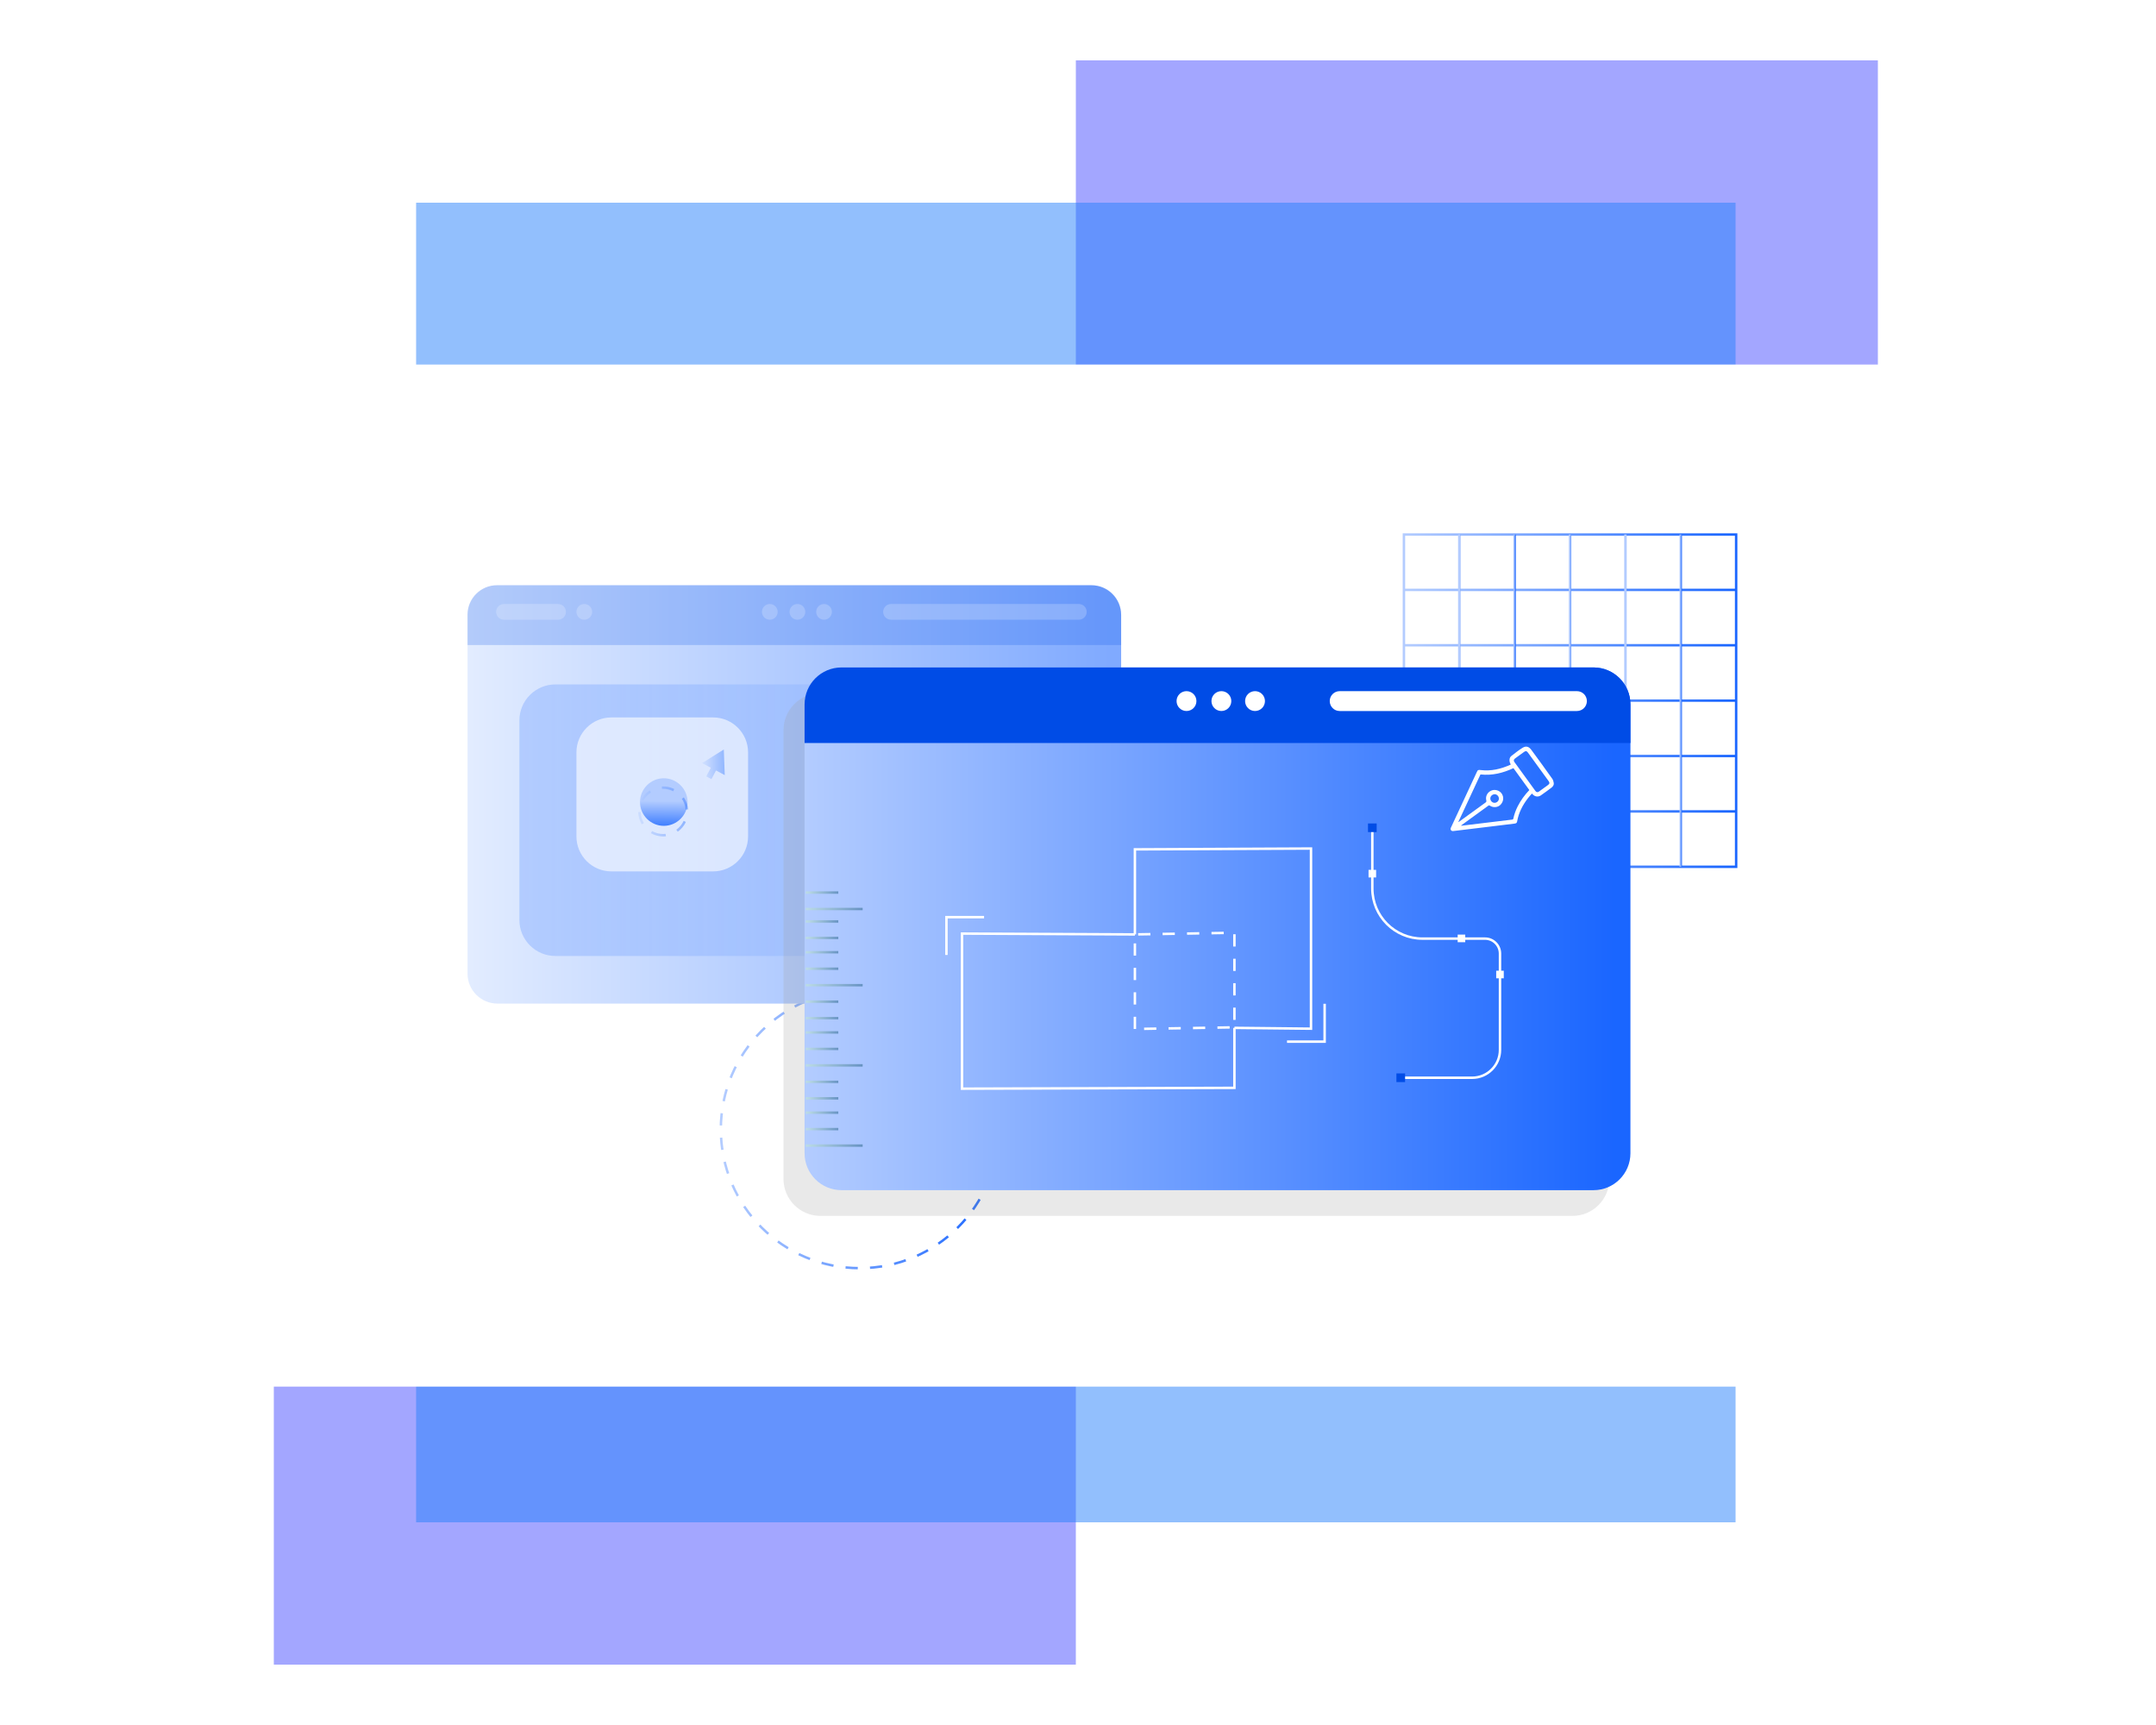 <svg xmlns="http://www.w3.org/2000/svg" xmlns:xlink="http://www.w3.org/1999/xlink" viewBox="0 0 500 400" width="500" height="400" preserveAspectRatio="xMidYMid meet" style="width: 100%; height: 100%; transform: translate3d(0px, 0px, 0px); content-visibility: visible;"><defs><clipPath id="__lottie_element_183"><rect width="500" height="400" x="0" y="0"></rect></clipPath><filter id="__lottie_element_189" x="0%" y="0%" width="100%" height="100%"><feGaussianBlur in="SourceAlpha" result="filter_result_0_drop_shadow_1" stdDeviation="7.5"></feGaussianBlur><feOffset dx="3.536" dy="3.536" in="filter_result_0_drop_shadow_1" result="filter_result_0_drop_shadow_2"></feOffset><feFlood flood-color="#000000" flood-opacity="0.1" result="filter_result_0_drop_shadow_3"></feFlood><feComposite in="filter_result_0_drop_shadow_3" in2="filter_result_0_drop_shadow_2" operator="in" result="filter_result_0_drop_shadow_4"></feComposite><feMerge result="filter_result_0"><feMergeNode in="filter_result_0_drop_shadow_4"></feMergeNode><feMergeNode in="SourceGraphic"></feMergeNode></feMerge></filter><linearGradient id="__lottie_element_194" spreadMethod="pad" gradientUnits="userSpaceOnUse" x1="-68.082" y1="0.784" x2="68.803" y2="0.784"><stop offset="0%" stop-color="rgb(179,204,255)"></stop><stop offset="49%" stop-color="rgb(103,153,255)"></stop><stop offset="98%" stop-color="rgb(26,102,255)"></stop></linearGradient><linearGradient id="__lottie_element_195" spreadMethod="pad" gradientUnits="userSpaceOnUse" x1="-67.082" y1="0.489" x2="68.803" y2="0.489"><stop offset="0%" stop-color="rgb(179,204,255)"></stop><stop offset="49%" stop-color="rgb(103,153,255)"></stop><stop offset="98%" stop-color="rgb(26,102,255)"></stop></linearGradient><linearGradient id="__lottie_element_196" spreadMethod="pad" gradientUnits="userSpaceOnUse" x1="-67.082" y1="0.137" x2="68.803" y2="0.137"><stop offset="0%" stop-color="rgb(179,204,255)"></stop><stop offset="49%" stop-color="rgb(103,153,255)"></stop><stop offset="98%" stop-color="rgb(26,102,255)"></stop></linearGradient><linearGradient id="__lottie_element_197" spreadMethod="pad" gradientUnits="userSpaceOnUse" x1="-67.082" y1="0.784" x2="68.803" y2="0.784"><stop offset="0%" stop-color="rgb(179,204,255)"></stop><stop offset="49%" stop-color="rgb(103,153,255)"></stop><stop offset="98%" stop-color="rgb(26,102,255)"></stop></linearGradient><linearGradient id="__lottie_element_198" spreadMethod="pad" gradientUnits="userSpaceOnUse" x1="-67.082" y1="0.432" x2="68.803" y2="0.432"><stop offset="0%" stop-color="rgb(179,204,255)"></stop><stop offset="49%" stop-color="rgb(103,153,255)"></stop><stop offset="98%" stop-color="rgb(26,102,255)"></stop></linearGradient><linearGradient id="__lottie_element_199" spreadMethod="pad" gradientUnits="userSpaceOnUse" x1="-67.082" y1="0.079" x2="68.803" y2="0.079"><stop offset="0%" stop-color="rgb(179,204,255)"></stop><stop offset="49%" stop-color="rgb(103,153,255)"></stop><stop offset="98%" stop-color="rgb(26,102,255)"></stop></linearGradient><linearGradient id="__lottie_element_200" spreadMethod="pad" gradientUnits="userSpaceOnUse" x1="0.213" y1="0.784" x2="1.213" y2="0.784"><stop offset="0%" stop-color="rgb(179,204,255)"></stop><stop offset="49%" stop-color="rgb(103,153,255)"></stop><stop offset="98%" stop-color="rgb(26,102,255)"></stop></linearGradient><linearGradient id="__lottie_element_201" spreadMethod="pad" gradientUnits="userSpaceOnUse" x1="-0.435" y1="0.784" x2="0.565" y2="0.784"><stop offset="0%" stop-color="rgb(179,204,255)"></stop><stop offset="49%" stop-color="rgb(103,153,255)"></stop><stop offset="98%" stop-color="rgb(26,102,255)"></stop></linearGradient><linearGradient id="__lottie_element_202" spreadMethod="pad" gradientUnits="userSpaceOnUse" x1="-0.082" y1="0.784" x2="0.918" y2="0.784"><stop offset="0%" stop-color="rgb(179,204,255)"></stop><stop offset="49%" stop-color="rgb(103,153,255)"></stop><stop offset="98%" stop-color="rgb(26,102,255)"></stop></linearGradient><linearGradient id="__lottie_element_203" spreadMethod="pad" gradientUnits="userSpaceOnUse" x1="0.27" y1="0.784" x2="1.27" y2="0.784"><stop offset="0%" stop-color="rgb(179,204,255)"></stop><stop offset="49%" stop-color="rgb(103,153,255)"></stop><stop offset="98%" stop-color="rgb(26,102,255)"></stop></linearGradient><linearGradient id="__lottie_element_204" spreadMethod="pad" gradientUnits="userSpaceOnUse" x1="-0.378" y1="0.784" x2="0.622" y2="0.784"><stop offset="0%" stop-color="rgb(179,204,255)"></stop><stop offset="49%" stop-color="rgb(103,153,255)"></stop><stop offset="98%" stop-color="rgb(26,102,255)"></stop></linearGradient><linearGradient id="__lottie_element_205" spreadMethod="pad" gradientUnits="userSpaceOnUse" x1="-56.538" y1="0.49" x2="58.057" y2="0.49"><stop offset="0%" stop-color="rgb(179,204,255)"></stop><stop offset="49%" stop-color="rgb(103,153,255)"></stop><stop offset="98%" stop-color="rgb(26,102,255)"></stop></linearGradient><linearGradient id="__lottie_element_209" spreadMethod="pad" gradientUnits="userSpaceOnUse" x1="-132.811" y1="0.233" x2="134.527" y2="0.233"><stop offset="0%" stop-color="rgb(226,236,255)"></stop><stop offset="49%" stop-color="rgb(177,203,255)"></stop><stop offset="98%" stop-color="rgb(128,170,255)"></stop></linearGradient><linearGradient id="__lottie_element_210" spreadMethod="pad" gradientUnits="userSpaceOnUse" x1="-106.657" y1="0.688" x2="107.951" y2="0.688"><stop offset="0%" stop-color="rgb(26,102,255)"></stop><stop offset="50%" stop-color="rgb(103,153,255)"></stop><stop offset="100%" stop-color="rgb(179,204,255)"></stop></linearGradient><linearGradient id="__lottie_element_211" spreadMethod="pad" gradientUnits="userSpaceOnUse" x1="-5.967" y1="0.778" x2="7.402" y2="0.778"><stop offset="0%" stop-color="rgb(186,218,229)"></stop><stop offset="49%" stop-color="rgb(144,182,211)"></stop><stop offset="98%" stop-color="rgb(101,145,193)"></stop></linearGradient><linearGradient id="__lottie_element_212" spreadMethod="pad" gradientUnits="userSpaceOnUse" x1="-5.967" y1="0.778" x2="7.402" y2="0.778"><stop offset="0%" stop-color="rgb(186,218,229)"></stop><stop offset="49%" stop-color="rgb(144,182,211)"></stop><stop offset="98%" stop-color="rgb(101,145,193)"></stop></linearGradient><linearGradient id="__lottie_element_213" spreadMethod="pad" gradientUnits="userSpaceOnUse" x1="-5.967" y1="0.778" x2="7.402" y2="0.778"><stop offset="0%" stop-color="rgb(186,218,229)"></stop><stop offset="49%" stop-color="rgb(144,182,211)"></stop><stop offset="98%" stop-color="rgb(101,145,193)"></stop></linearGradient><linearGradient id="__lottie_element_214" spreadMethod="pad" gradientUnits="userSpaceOnUse" x1="-5.967" y1="0.778" x2="7.402" y2="0.778"><stop offset="0%" stop-color="rgb(186,218,229)"></stop><stop offset="49%" stop-color="rgb(144,182,211)"></stop><stop offset="98%" stop-color="rgb(101,145,193)"></stop></linearGradient><linearGradient id="__lottie_element_215" spreadMethod="pad" gradientUnits="userSpaceOnUse" x1="-5.967" y1="0.778" x2="7.402" y2="0.778"><stop offset="0%" stop-color="rgb(186,218,229)"></stop><stop offset="49%" stop-color="rgb(144,182,211)"></stop><stop offset="98%" stop-color="rgb(101,145,193)"></stop></linearGradient><linearGradient id="__lottie_element_216" spreadMethod="pad" gradientUnits="userSpaceOnUse" x1="-5.967" y1="0.778" x2="7.402" y2="0.778"><stop offset="0%" stop-color="rgb(186,218,229)"></stop><stop offset="49%" stop-color="rgb(144,182,211)"></stop><stop offset="98%" stop-color="rgb(101,145,193)"></stop></linearGradient><linearGradient id="__lottie_element_217" spreadMethod="pad" gradientUnits="userSpaceOnUse" x1="-5.967" y1="0.778" x2="7.402" y2="0.778"><stop offset="0%" stop-color="rgb(186,218,229)"></stop><stop offset="49%" stop-color="rgb(144,182,211)"></stop><stop offset="98%" stop-color="rgb(101,145,193)"></stop></linearGradient><linearGradient id="__lottie_element_218" spreadMethod="pad" gradientUnits="userSpaceOnUse" x1="-5.967" y1="0.778" x2="7.402" y2="0.778"><stop offset="0%" stop-color="rgb(186,218,229)"></stop><stop offset="49%" stop-color="rgb(144,182,211)"></stop><stop offset="98%" stop-color="rgb(101,145,193)"></stop></linearGradient><linearGradient id="__lottie_element_219" spreadMethod="pad" gradientUnits="userSpaceOnUse" x1="-5.967" y1="0.778" x2="7.402" y2="0.778"><stop offset="0%" stop-color="rgb(186,218,229)"></stop><stop offset="49%" stop-color="rgb(144,182,211)"></stop><stop offset="98%" stop-color="rgb(101,145,193)"></stop></linearGradient><linearGradient id="__lottie_element_220" spreadMethod="pad" gradientUnits="userSpaceOnUse" x1="-5.967" y1="0.778" x2="7.402" y2="0.778"><stop offset="0%" stop-color="rgb(186,218,229)"></stop><stop offset="49%" stop-color="rgb(144,182,211)"></stop><stop offset="98%" stop-color="rgb(101,145,193)"></stop></linearGradient><linearGradient id="__lottie_element_221" spreadMethod="pad" gradientUnits="userSpaceOnUse" x1="-5.967" y1="0.778" x2="7.402" y2="0.778"><stop offset="0%" stop-color="rgb(186,218,229)"></stop><stop offset="49%" stop-color="rgb(144,182,211)"></stop><stop offset="98%" stop-color="rgb(101,145,193)"></stop></linearGradient><linearGradient id="__lottie_element_222" spreadMethod="pad" gradientUnits="userSpaceOnUse" x1="-5.967" y1="0.778" x2="7.402" y2="0.778"><stop offset="0%" stop-color="rgb(186,218,229)"></stop><stop offset="49%" stop-color="rgb(144,182,211)"></stop><stop offset="98%" stop-color="rgb(101,145,193)"></stop></linearGradient><linearGradient id="__lottie_element_223" spreadMethod="pad" gradientUnits="userSpaceOnUse" x1="-5.967" y1="0.041" x2="7.402" y2="0.041"><stop offset="0%" stop-color="rgb(186,218,229)"></stop><stop offset="49%" stop-color="rgb(144,182,211)"></stop><stop offset="98%" stop-color="rgb(101,145,193)"></stop></linearGradient><linearGradient id="__lottie_element_224" spreadMethod="pad" gradientUnits="userSpaceOnUse" x1="-5.967" y1="0.041" x2="7.402" y2="0.041"><stop offset="0%" stop-color="rgb(186,218,229)"></stop><stop offset="49%" stop-color="rgb(144,182,211)"></stop><stop offset="98%" stop-color="rgb(101,145,193)"></stop></linearGradient><linearGradient id="__lottie_element_225" spreadMethod="pad" gradientUnits="userSpaceOnUse" x1="-5.967" y1="0.778" x2="7.402" y2="0.778"><stop offset="0%" stop-color="rgb(186,218,229)"></stop><stop offset="49%" stop-color="rgb(144,182,211)"></stop><stop offset="98%" stop-color="rgb(101,145,193)"></stop></linearGradient><linearGradient id="__lottie_element_226" spreadMethod="pad" gradientUnits="userSpaceOnUse" x1="-5.967" y1="0.778" x2="7.402" y2="0.778"><stop offset="0%" stop-color="rgb(186,218,229)"></stop><stop offset="49%" stop-color="rgb(144,182,211)"></stop><stop offset="98%" stop-color="rgb(101,145,193)"></stop></linearGradient><linearGradient id="__lottie_element_227" spreadMethod="pad" gradientUnits="userSpaceOnUse" x1="-5.967" y1="0.778" x2="7.402" y2="0.778"><stop offset="0%" stop-color="rgb(186,218,229)"></stop><stop offset="49%" stop-color="rgb(144,182,211)"></stop><stop offset="98%" stop-color="rgb(101,145,193)"></stop></linearGradient><linearGradient id="__lottie_element_228" spreadMethod="pad" gradientUnits="userSpaceOnUse" x1="-5.967" y1="0.778" x2="7.402" y2="0.778"><stop offset="0%" stop-color="rgb(186,218,229)"></stop><stop offset="49%" stop-color="rgb(144,182,211)"></stop><stop offset="98%" stop-color="rgb(101,145,193)"></stop></linearGradient><linearGradient id="__lottie_element_229" spreadMethod="pad" gradientUnits="userSpaceOnUse" x1="-5.967" y1="0.778" x2="7.402" y2="0.778"><stop offset="0%" stop-color="rgb(186,218,229)"></stop><stop offset="49%" stop-color="rgb(144,182,211)"></stop><stop offset="98%" stop-color="rgb(101,145,193)"></stop></linearGradient><linearGradient id="__lottie_element_230" spreadMethod="pad" gradientUnits="userSpaceOnUse" x1="-5.967" y1="0.778" x2="7.402" y2="0.778"><stop offset="0%" stop-color="rgb(186,218,229)"></stop><stop offset="49%" stop-color="rgb(144,182,211)"></stop><stop offset="98%" stop-color="rgb(101,145,193)"></stop></linearGradient><linearGradient id="__lottie_element_231" spreadMethod="pad" gradientUnits="userSpaceOnUse" x1="-5.967" y1="0.778" x2="7.402" y2="0.778"><stop offset="0%" stop-color="rgb(186,218,229)"></stop><stop offset="49%" stop-color="rgb(144,182,211)"></stop><stop offset="98%" stop-color="rgb(101,145,193)"></stop></linearGradient><linearGradient id="__lottie_element_232" spreadMethod="pad" gradientUnits="userSpaceOnUse" x1="-5.967" y1="0.778" x2="7.402" y2="0.778"><stop offset="0%" stop-color="rgb(186,218,229)"></stop><stop offset="49%" stop-color="rgb(144,182,211)"></stop><stop offset="98%" stop-color="rgb(101,145,193)"></stop></linearGradient><linearGradient id="__lottie_element_233" spreadMethod="pad" gradientUnits="userSpaceOnUse" x1="-5.967" y1="0.778" x2="7.402" y2="0.778"><stop offset="0%" stop-color="rgb(186,218,229)"></stop><stop offset="49%" stop-color="rgb(144,182,211)"></stop><stop offset="98%" stop-color="rgb(101,145,193)"></stop></linearGradient><linearGradient id="__lottie_element_234" spreadMethod="pad" gradientUnits="userSpaceOnUse" x1="-5.967" y1="0.778" x2="7.402" y2="0.778"><stop offset="0%" stop-color="rgb(186,218,229)"></stop><stop offset="49%" stop-color="rgb(144,182,211)"></stop><stop offset="98%" stop-color="rgb(101,145,193)"></stop></linearGradient><linearGradient id="__lottie_element_235" spreadMethod="pad" gradientUnits="userSpaceOnUse" x1="-5.967" y1="0.778" x2="7.402" y2="0.778"><stop offset="0%" stop-color="rgb(186,218,229)"></stop><stop offset="49%" stop-color="rgb(144,182,211)"></stop><stop offset="98%" stop-color="rgb(101,145,193)"></stop></linearGradient><linearGradient id="__lottie_element_236" spreadMethod="pad" gradientUnits="userSpaceOnUse" x1="-5.967" y1="0.778" x2="7.402" y2="0.778"><stop offset="0%" stop-color="rgb(186,218,229)"></stop><stop offset="49%" stop-color="rgb(144,182,211)"></stop><stop offset="98%" stop-color="rgb(101,145,193)"></stop></linearGradient><linearGradient id="__lottie_element_237" spreadMethod="pad" gradientUnits="userSpaceOnUse" x1="-5.967" y1="0.778" x2="7.402" y2="0.778"><stop offset="0%" stop-color="rgb(186,218,229)"></stop><stop offset="49%" stop-color="rgb(144,182,211)"></stop><stop offset="98%" stop-color="rgb(101,145,193)"></stop></linearGradient><linearGradient id="__lottie_element_238" spreadMethod="pad" gradientUnits="userSpaceOnUse" x1="-5.967" y1="0.778" x2="7.402" y2="0.778"><stop offset="0%" stop-color="rgb(186,218,229)"></stop><stop offset="49%" stop-color="rgb(144,182,211)"></stop><stop offset="98%" stop-color="rgb(101,145,193)"></stop></linearGradient><linearGradient id="__lottie_element_239" spreadMethod="pad" gradientUnits="userSpaceOnUse" x1="-5.967" y1="0.453" x2="7.402" y2="0.453"><stop offset="0%" stop-color="rgb(186,218,229)"></stop><stop offset="49%" stop-color="rgb(144,182,211)"></stop><stop offset="98%" stop-color="rgb(101,145,193)"></stop></linearGradient><linearGradient id="__lottie_element_240" spreadMethod="pad" gradientUnits="userSpaceOnUse" x1="-5.967" y1="0.453" x2="7.402" y2="0.453"><stop offset="0%" stop-color="rgb(186,218,229)"></stop><stop offset="49%" stop-color="rgb(144,182,211)"></stop><stop offset="98%" stop-color="rgb(101,145,193)"></stop></linearGradient><linearGradient id="__lottie_element_241" spreadMethod="pad" gradientUnits="userSpaceOnUse" x1="-5.967" y1="0.189" x2="7.402" y2="0.189"><stop offset="0%" stop-color="rgb(186,218,229)"></stop><stop offset="49%" stop-color="rgb(144,182,211)"></stop><stop offset="98%" stop-color="rgb(101,145,193)"></stop></linearGradient><linearGradient id="__lottie_element_242" spreadMethod="pad" gradientUnits="userSpaceOnUse" x1="-5.967" y1="0.189" x2="7.402" y2="0.189"><stop offset="0%" stop-color="rgb(186,218,229)"></stop><stop offset="49%" stop-color="rgb(144,182,211)"></stop><stop offset="98%" stop-color="rgb(101,145,193)"></stop></linearGradient><linearGradient id="__lottie_element_243" spreadMethod="pad" gradientUnits="userSpaceOnUse" x1="-10.943" y1="0.716" x2="12.379" y2="0.716"><stop offset="0%" stop-color="rgb(186,218,229)"></stop><stop offset="49%" stop-color="rgb(144,182,211)"></stop><stop offset="98%" stop-color="rgb(101,145,193)"></stop></linearGradient><linearGradient id="__lottie_element_244" spreadMethod="pad" gradientUnits="userSpaceOnUse" x1="-10.943" y1="0.716" x2="12.379" y2="0.716"><stop offset="0%" stop-color="rgb(186,218,229)"></stop><stop offset="49%" stop-color="rgb(144,182,211)"></stop><stop offset="98%" stop-color="rgb(101,145,193)"></stop></linearGradient><linearGradient id="__lottie_element_245" spreadMethod="pad" gradientUnits="userSpaceOnUse" x1="-5.967" y1="0.07" x2="7.402" y2="0.07"><stop offset="0%" stop-color="rgb(186,218,229)"></stop><stop offset="49%" stop-color="rgb(144,182,211)"></stop><stop offset="98%" stop-color="rgb(101,145,193)"></stop></linearGradient><linearGradient id="__lottie_element_246" spreadMethod="pad" gradientUnits="userSpaceOnUse" x1="-5.967" y1="0.07" x2="7.402" y2="0.07"><stop offset="0%" stop-color="rgb(186,218,229)"></stop><stop offset="49%" stop-color="rgb(144,182,211)"></stop><stop offset="98%" stop-color="rgb(101,145,193)"></stop></linearGradient><linearGradient id="__lottie_element_247" spreadMethod="pad" gradientUnits="userSpaceOnUse" x1="-5.967" y1="0.807" x2="7.402" y2="0.807"><stop offset="0%" stop-color="rgb(186,218,229)"></stop><stop offset="49%" stop-color="rgb(144,182,211)"></stop><stop offset="98%" stop-color="rgb(101,145,193)"></stop></linearGradient><linearGradient id="__lottie_element_248" spreadMethod="pad" gradientUnits="userSpaceOnUse" x1="-5.967" y1="0.807" x2="7.402" y2="0.807"><stop offset="0%" stop-color="rgb(186,218,229)"></stop><stop offset="49%" stop-color="rgb(144,182,211)"></stop><stop offset="98%" stop-color="rgb(101,145,193)"></stop></linearGradient><linearGradient id="__lottie_element_249" spreadMethod="pad" gradientUnits="userSpaceOnUse" x1="-5.967" y1="0.218" x2="7.402" y2="0.218"><stop offset="0%" stop-color="rgb(186,218,229)"></stop><stop offset="49%" stop-color="rgb(144,182,211)"></stop><stop offset="98%" stop-color="rgb(101,145,193)"></stop></linearGradient><linearGradient id="__lottie_element_250" spreadMethod="pad" gradientUnits="userSpaceOnUse" x1="-5.967" y1="0.218" x2="7.402" y2="0.218"><stop offset="0%" stop-color="rgb(186,218,229)"></stop><stop offset="49%" stop-color="rgb(144,182,211)"></stop><stop offset="98%" stop-color="rgb(101,145,193)"></stop></linearGradient><linearGradient id="__lottie_element_251" spreadMethod="pad" gradientUnits="userSpaceOnUse" x1="-3.712" y1="0.547" x2="5.551" y2="0.547"><stop offset="0%" stop-color="rgb(179,204,255)"></stop><stop offset="49%" stop-color="rgb(103,153,255)"></stop><stop offset="98%" stop-color="rgb(26,102,255)"></stop></linearGradient><linearGradient id="__lottie_element_252" spreadMethod="pad" gradientUnits="userSpaceOnUse" x1="-0.285" y1="-0.433" x2="-0.395" y2="13.317"><stop offset="0%" stop-color="rgb(179,204,255)"></stop><stop offset="49%" stop-color="rgb(103,153,255)"></stop><stop offset="98%" stop-color="rgb(26,102,255)"></stop></linearGradient><linearGradient id="__lottie_element_253" spreadMethod="pad" gradientUnits="userSpaceOnUse" x1="-10.162" y1="0.273" x2="10.291" y2="0.273"><stop offset="0%" stop-color="rgb(179,204,255)"></stop><stop offset="49%" stop-color="rgb(103,153,255)"></stop><stop offset="98%" stop-color="rgb(26,102,255)"></stop></linearGradient><linearGradient id="__lottie_element_257" spreadMethod="pad" gradientUnits="userSpaceOnUse" x1="-168.744" y1="0.652" x2="169.049" y2="0.652"><stop offset="0%" stop-color="rgb(179,204,255)"></stop><stop offset="49%" stop-color="rgb(103,153,255)"></stop><stop offset="98%" stop-color="rgb(26,102,255)"></stop></linearGradient><linearGradient id="__lottie_element_258" spreadMethod="pad" gradientUnits="userSpaceOnUse" x1="-5.967" y1="0.482" x2="7.402" y2="0.482"><stop offset="0%" stop-color="rgb(186,218,229)"></stop><stop offset="49%" stop-color="rgb(144,182,211)"></stop><stop offset="98%" stop-color="rgb(101,145,193)"></stop></linearGradient><linearGradient id="__lottie_element_259" spreadMethod="pad" gradientUnits="userSpaceOnUse" x1="-5.967" y1="0.482" x2="7.402" y2="0.482"><stop offset="0%" stop-color="rgb(186,218,229)"></stop><stop offset="49%" stop-color="rgb(144,182,211)"></stop><stop offset="98%" stop-color="rgb(101,145,193)"></stop></linearGradient><linearGradient id="__lottie_element_260" spreadMethod="pad" gradientUnits="userSpaceOnUse" x1="-10.943" y1="0.745" x2="12.379" y2="0.745"><stop offset="0%" stop-color="rgb(186,218,229)"></stop><stop offset="49%" stop-color="rgb(144,182,211)"></stop><stop offset="98%" stop-color="rgb(101,145,193)"></stop></linearGradient><linearGradient id="__lottie_element_261" spreadMethod="pad" gradientUnits="userSpaceOnUse" x1="-10.943" y1="0.745" x2="12.379" y2="0.745"><stop offset="0%" stop-color="rgb(186,218,229)"></stop><stop offset="49%" stop-color="rgb(144,182,211)"></stop><stop offset="98%" stop-color="rgb(101,145,193)"></stop></linearGradient><linearGradient id="__lottie_element_262" spreadMethod="pad" gradientUnits="userSpaceOnUse" x1="-5.967" y1="0.913" x2="7.402" y2="0.913"><stop offset="0%" stop-color="rgb(186,218,229)"></stop><stop offset="49%" stop-color="rgb(144,182,211)"></stop><stop offset="98%" stop-color="rgb(101,145,193)"></stop></linearGradient><linearGradient id="__lottie_element_263" spreadMethod="pad" gradientUnits="userSpaceOnUse" x1="-5.967" y1="0.913" x2="7.402" y2="0.913"><stop offset="0%" stop-color="rgb(186,218,229)"></stop><stop offset="49%" stop-color="rgb(144,182,211)"></stop><stop offset="98%" stop-color="rgb(101,145,193)"></stop></linearGradient><linearGradient id="__lottie_element_264" spreadMethod="pad" gradientUnits="userSpaceOnUse" x1="-5.967" y1="0.649" x2="7.402" y2="0.649"><stop offset="0%" stop-color="rgb(186,218,229)"></stop><stop offset="49%" stop-color="rgb(144,182,211)"></stop><stop offset="98%" stop-color="rgb(101,145,193)"></stop></linearGradient><linearGradient id="__lottie_element_265" spreadMethod="pad" gradientUnits="userSpaceOnUse" x1="-5.967" y1="0.649" x2="7.402" y2="0.649"><stop offset="0%" stop-color="rgb(186,218,229)"></stop><stop offset="49%" stop-color="rgb(144,182,211)"></stop><stop offset="98%" stop-color="rgb(101,145,193)"></stop></linearGradient><linearGradient id="__lottie_element_266" spreadMethod="pad" gradientUnits="userSpaceOnUse" x1="-5.967" y1="0.324" x2="7.402" y2="0.324"><stop offset="0%" stop-color="rgb(186,218,229)"></stop><stop offset="49%" stop-color="rgb(144,182,211)"></stop><stop offset="98%" stop-color="rgb(101,145,193)"></stop></linearGradient><linearGradient id="__lottie_element_267" spreadMethod="pad" gradientUnits="userSpaceOnUse" x1="-5.967" y1="0.324" x2="7.402" y2="0.324"><stop offset="0%" stop-color="rgb(186,218,229)"></stop><stop offset="49%" stop-color="rgb(144,182,211)"></stop><stop offset="98%" stop-color="rgb(101,145,193)"></stop></linearGradient><linearGradient id="__lottie_element_268" spreadMethod="pad" gradientUnits="userSpaceOnUse" x1="-5.967" y1="0.06" x2="7.402" y2="0.06"><stop offset="0%" stop-color="rgb(186,218,229)"></stop><stop offset="49%" stop-color="rgb(144,182,211)"></stop><stop offset="98%" stop-color="rgb(101,145,193)"></stop></linearGradient><linearGradient id="__lottie_element_269" spreadMethod="pad" gradientUnits="userSpaceOnUse" x1="-5.967" y1="0.06" x2="7.402" y2="0.06"><stop offset="0%" stop-color="rgb(186,218,229)"></stop><stop offset="49%" stop-color="rgb(144,182,211)"></stop><stop offset="98%" stop-color="rgb(101,145,193)"></stop></linearGradient><linearGradient id="__lottie_element_270" spreadMethod="pad" gradientUnits="userSpaceOnUse" x1="-10.943" y1="0.588" x2="12.379" y2="0.588"><stop offset="0%" stop-color="rgb(186,218,229)"></stop><stop offset="49%" stop-color="rgb(144,182,211)"></stop><stop offset="98%" stop-color="rgb(101,145,193)"></stop></linearGradient><linearGradient id="__lottie_element_271" spreadMethod="pad" gradientUnits="userSpaceOnUse" x1="-10.943" y1="0.588" x2="12.379" y2="0.588"><stop offset="0%" stop-color="rgb(186,218,229)"></stop><stop offset="49%" stop-color="rgb(144,182,211)"></stop><stop offset="98%" stop-color="rgb(101,145,193)"></stop></linearGradient><linearGradient id="__lottie_element_272" spreadMethod="pad" gradientUnits="userSpaceOnUse" x1="-5.967" y1="0.115" x2="7.402" y2="0.115"><stop offset="0%" stop-color="rgb(186,218,229)"></stop><stop offset="49%" stop-color="rgb(144,182,211)"></stop><stop offset="98%" stop-color="rgb(101,145,193)"></stop></linearGradient><linearGradient id="__lottie_element_273" spreadMethod="pad" gradientUnits="userSpaceOnUse" x1="-5.967" y1="0.115" x2="7.402" y2="0.115"><stop offset="0%" stop-color="rgb(186,218,229)"></stop><stop offset="49%" stop-color="rgb(144,182,211)"></stop><stop offset="98%" stop-color="rgb(101,145,193)"></stop></linearGradient><linearGradient id="__lottie_element_274" spreadMethod="pad" gradientUnits="userSpaceOnUse" x1="-5.967" y1="0.851" x2="7.402" y2="0.851"><stop offset="0%" stop-color="rgb(186,218,229)"></stop><stop offset="49%" stop-color="rgb(144,182,211)"></stop><stop offset="98%" stop-color="rgb(101,145,193)"></stop></linearGradient><linearGradient id="__lottie_element_275" spreadMethod="pad" gradientUnits="userSpaceOnUse" x1="-5.967" y1="0.851" x2="7.402" y2="0.851"><stop offset="0%" stop-color="rgb(186,218,229)"></stop><stop offset="49%" stop-color="rgb(144,182,211)"></stop><stop offset="98%" stop-color="rgb(101,145,193)"></stop></linearGradient><linearGradient id="__lottie_element_276" spreadMethod="pad" gradientUnits="userSpaceOnUse" x1="-5.967" y1="0.526" x2="7.402" y2="0.526"><stop offset="0%" stop-color="rgb(186,218,229)"></stop><stop offset="49%" stop-color="rgb(144,182,211)"></stop><stop offset="98%" stop-color="rgb(101,145,193)"></stop></linearGradient><linearGradient id="__lottie_element_277" spreadMethod="pad" gradientUnits="userSpaceOnUse" x1="-5.967" y1="0.526" x2="7.402" y2="0.526"><stop offset="0%" stop-color="rgb(186,218,229)"></stop><stop offset="49%" stop-color="rgb(144,182,211)"></stop><stop offset="98%" stop-color="rgb(101,145,193)"></stop></linearGradient><linearGradient id="__lottie_element_278" spreadMethod="pad" gradientUnits="userSpaceOnUse" x1="-5.967" y1="0.263" x2="7.402" y2="0.263"><stop offset="0%" stop-color="rgb(186,218,229)"></stop><stop offset="49%" stop-color="rgb(144,182,211)"></stop><stop offset="98%" stop-color="rgb(101,145,193)"></stop></linearGradient><linearGradient id="__lottie_element_279" spreadMethod="pad" gradientUnits="userSpaceOnUse" x1="-5.967" y1="0.263" x2="7.402" y2="0.263"><stop offset="0%" stop-color="rgb(186,218,229)"></stop><stop offset="49%" stop-color="rgb(144,182,211)"></stop><stop offset="98%" stop-color="rgb(101,145,193)"></stop></linearGradient><linearGradient id="__lottie_element_280" spreadMethod="pad" gradientUnits="userSpaceOnUse" x1="-10.943" y1="0.79" x2="12.379" y2="0.79"><stop offset="0%" stop-color="rgb(186,218,229)"></stop><stop offset="49%" stop-color="rgb(144,182,211)"></stop><stop offset="98%" stop-color="rgb(101,145,193)"></stop></linearGradient><linearGradient id="__lottie_element_281" spreadMethod="pad" gradientUnits="userSpaceOnUse" x1="-10.943" y1="0.79" x2="12.379" y2="0.79"><stop offset="0%" stop-color="rgb(186,218,229)"></stop><stop offset="49%" stop-color="rgb(144,182,211)"></stop><stop offset="98%" stop-color="rgb(101,145,193)"></stop></linearGradient><linearGradient id="__lottie_element_282" spreadMethod="pad" gradientUnits="userSpaceOnUse" x1="-5.967" y1="0.317" x2="7.402" y2="0.317"><stop offset="0%" stop-color="rgb(186,218,229)"></stop><stop offset="49%" stop-color="rgb(144,182,211)"></stop><stop offset="98%" stop-color="rgb(101,145,193)"></stop></linearGradient><linearGradient id="__lottie_element_283" spreadMethod="pad" gradientUnits="userSpaceOnUse" x1="-5.967" y1="0.317" x2="7.402" y2="0.317"><stop offset="0%" stop-color="rgb(186,218,229)"></stop><stop offset="49%" stop-color="rgb(144,182,211)"></stop><stop offset="98%" stop-color="rgb(101,145,193)"></stop></linearGradient><linearGradient id="__lottie_element_284" spreadMethod="pad" gradientUnits="userSpaceOnUse" x1="-5.967" y1="0.053" x2="7.402" y2="0.053"><stop offset="0%" stop-color="rgb(186,218,229)"></stop><stop offset="49%" stop-color="rgb(144,182,211)"></stop><stop offset="98%" stop-color="rgb(101,145,193)"></stop></linearGradient><linearGradient id="__lottie_element_285" spreadMethod="pad" gradientUnits="userSpaceOnUse" x1="-5.967" y1="0.053" x2="7.402" y2="0.053"><stop offset="0%" stop-color="rgb(186,218,229)"></stop><stop offset="49%" stop-color="rgb(144,182,211)"></stop><stop offset="98%" stop-color="rgb(101,145,193)"></stop></linearGradient><linearGradient id="__lottie_element_286" spreadMethod="pad" gradientUnits="userSpaceOnUse" x1="-5.967" y1="0.728" x2="7.402" y2="0.728"><stop offset="0%" stop-color="rgb(186,218,229)"></stop><stop offset="49%" stop-color="rgb(144,182,211)"></stop><stop offset="98%" stop-color="rgb(101,145,193)"></stop></linearGradient><linearGradient id="__lottie_element_287" spreadMethod="pad" gradientUnits="userSpaceOnUse" x1="-5.967" y1="0.728" x2="7.402" y2="0.728"><stop offset="0%" stop-color="rgb(186,218,229)"></stop><stop offset="49%" stop-color="rgb(144,182,211)"></stop><stop offset="98%" stop-color="rgb(101,145,193)"></stop></linearGradient><linearGradient id="__lottie_element_288" spreadMethod="pad" gradientUnits="userSpaceOnUse" x1="-5.967" y1="0.465" x2="7.402" y2="0.465"><stop offset="0%" stop-color="rgb(186,218,229)"></stop><stop offset="49%" stop-color="rgb(144,182,211)"></stop><stop offset="98%" stop-color="rgb(101,145,193)"></stop></linearGradient><linearGradient id="__lottie_element_289" spreadMethod="pad" gradientUnits="userSpaceOnUse" x1="-5.967" y1="0.465" x2="7.402" y2="0.465"><stop offset="0%" stop-color="rgb(186,218,229)"></stop><stop offset="49%" stop-color="rgb(144,182,211)"></stop><stop offset="98%" stop-color="rgb(101,145,193)"></stop></linearGradient><linearGradient id="__lottie_element_290" spreadMethod="pad" gradientUnits="userSpaceOnUse" x1="-10.943" y1="0.992" x2="12.379" y2="0.992"><stop offset="0%" stop-color="rgb(186,218,229)"></stop><stop offset="49%" stop-color="rgb(144,182,211)"></stop><stop offset="98%" stop-color="rgb(101,145,193)"></stop></linearGradient><linearGradient id="__lottie_element_291" spreadMethod="pad" gradientUnits="userSpaceOnUse" x1="-10.943" y1="0.992" x2="12.379" y2="0.992"><stop offset="0%" stop-color="rgb(186,218,229)"></stop><stop offset="49%" stop-color="rgb(144,182,211)"></stop><stop offset="98%" stop-color="rgb(101,145,193)"></stop></linearGradient><clipPath id="__lottie_element_513"><path fill="#ffffff" clip-rule="nonzero" d=" M760,484.5 C760,484.5 630,484.5 630,484.5 C630,484.5 630,608.5 630,608.5 C630,608.5 760,608.5 760,608.5 C760,608.5 760,484.5 760,484.5" fill-opacity="1"></path></clipPath></defs><g clip-path="url(#__lottie_element_183)"><g transform="matrix(1,0,0,1,-40,-30)" opacity="1" style="display: block;"><g opacity="0.5" transform="matrix(1,0,0,1,382.5,137)"><path fill="rgb(72,77,255)" fill-opacity="1" d=" M-93,-93 C-93,-93 93,-93 93,-93 C93,-93 93,93 93,93 C93,93 -93,93 -93,93 C-93,93 -93,-93 -93,-93z"></path></g><g opacity="0.5" transform="matrix(1,0,0,1,196.5,323)"><path fill="rgb(72,77,255)" fill-opacity="1" d=" M-93,-93 C-93,-93 93,-93 93,-93 C93,-93 93,93 93,93 C93,93 -93,93 -93,93 C-93,93 -93,-93 -93,-93z"></path></g><g opacity="0.5" transform="matrix(1,0,0,1,289.5,230)"><path fill="rgb(38,128,251)" fill-opacity="1" d=" M-153,-153 C-153,-153 153,-153 153,-153 C153,-153 153,153 153,153 C153,153 -153,153 -153,153 C-153,153 -153,-153 -153,-153z"></path></g></g><g filter="url(#__lottie_element_189)" transform="matrix(1,0,0,1,250,199.5)" opacity="1" style="display: block;"><g opacity="1" transform="matrix(1,0,0,1,0,0)"><path fill="rgb(255,255,255)" fill-opacity="1" d=" M-192.5,-118.5 C-192.5,-118.5 192.5,-118.5 192.5,-118.5 C206.307,-118.5 217.5,-107.307 217.5,-93.5 C217.5,-93.5 217.5,93.5 217.5,93.5 C217.5,107.307 206.307,118.5 192.5,118.5 C192.5,118.5 -192.5,118.5 -192.5,118.5 C-206.307,118.5 -217.5,107.307 -217.5,93.5 C-217.5,93.5 -217.5,-93.5 -217.5,-93.5 C-217.5,-107.307 -206.307,-118.5 -192.5,-118.5z"></path></g><g opacity="0" transform="matrix(1,0,0,1,0,0)"><path fill="rgb(255,255,255)" fill-opacity="1" d=" M250,-200 C250,-200 250,200 250,200 C250,200 -250,200 -250,200 C-250,200 -250,-200 -250,-200 C-250,-200 250,-200 250,-200z"></path><path stroke-linecap="butt" stroke-linejoin="miter" fill-opacity="0" stroke-miterlimit="4" stroke="rgb(0,0,0)" stroke-opacity="1" stroke-width="1.5" d=" M250,-200 C250,-200 250,200 250,200 C250,200 -250,200 -250,200 C-250,200 -250,-200 -250,-200 C-250,-200 250,-200 250,-200z"></path></g></g><g transform="matrix(0.567,0,0,0.567,85.666,84.666)" opacity="1" style="display: block;"><g opacity="1" transform="matrix(1,0,0,1,0,0)"><g opacity="1" transform="matrix(1,0,0,1,491.082,137.216)"><path stroke="url(#__lottie_element_194)" stroke-linecap="butt" stroke-linejoin="miter" fill-opacity="0" stroke-miterlimit="10" stroke-opacity="1" stroke-width="1" d=" M67.943,-67.943 C67.943,-67.943 -67.943,-67.943 -67.943,-67.943 C-67.943,-67.943 -67.943,67.943 -67.943,67.943 C-67.943,67.943 67.943,67.943 67.943,67.943 C67.943,67.943 67.943,-67.943 67.943,-67.943z"></path></g><g opacity="1" transform="matrix(1,0,0,1,491.082,182.511)"><path stroke="url(#__lottie_element_195)" stroke-linecap="butt" stroke-linejoin="miter" fill-opacity="0" stroke-miterlimit="10" stroke-opacity="1" stroke-width="1" d=" M67.943,0 C67.943,0 -67.943,0 -67.943,0"></path></g><g opacity="1" transform="matrix(1,0,0,1,491.082,159.863)"><path stroke="url(#__lottie_element_196)" stroke-linecap="butt" stroke-linejoin="miter" fill-opacity="0" stroke-miterlimit="10" stroke-opacity="1" stroke-width="1" d=" M67.943,0 C67.943,0 -67.943,0 -67.943,0"></path></g><g opacity="1" transform="matrix(1,0,0,1,491.082,137.216)"><path stroke="url(#__lottie_element_197)" stroke-linecap="butt" stroke-linejoin="miter" fill-opacity="0" stroke-miterlimit="10" stroke-opacity="1" stroke-width="1" d=" M67.943,0 C67.943,0 -67.943,0 -67.943,0"></path></g><g opacity="1" transform="matrix(1,0,0,1,491.082,114.568)"><path stroke="url(#__lottie_element_198)" stroke-linecap="butt" stroke-linejoin="miter" fill-opacity="0" stroke-miterlimit="10" stroke-opacity="1" stroke-width="1" d=" M67.943,0 C67.943,0 -67.943,0 -67.943,0"></path></g><g opacity="1" transform="matrix(1,0,0,1,491.082,91.921)"><path stroke="url(#__lottie_element_199)" stroke-linecap="butt" stroke-linejoin="miter" fill-opacity="0" stroke-miterlimit="10" stroke-opacity="1" stroke-width="1" d=" M67.943,0 C67.943,0 -67.943,0 -67.943,0"></path></g><g opacity="1" transform="matrix(1,0,0,1,445.787,137.216)"><path stroke="url(#__lottie_element_200)" stroke-linecap="butt" stroke-linejoin="miter" fill-opacity="0" stroke-miterlimit="10" stroke-opacity="1" stroke-width="1" d=" M0,-67.943 C0,-67.943 0,67.943 0,67.943"></path></g><g opacity="1" transform="matrix(1,0,0,1,468.435,137.216)"><path stroke="url(#__lottie_element_201)" stroke-linecap="butt" stroke-linejoin="miter" fill-opacity="0" stroke-miterlimit="10" stroke-opacity="1" stroke-width="1" d=" M0,-67.943 C0,-67.943 0,67.943 0,67.943"></path></g><g opacity="1" transform="matrix(1,0,0,1,491.082,137.216)"><path stroke="url(#__lottie_element_202)" stroke-linecap="butt" stroke-linejoin="miter" fill-opacity="0" stroke-miterlimit="10" stroke-opacity="1" stroke-width="1" d=" M0,-67.943 C0,-67.943 0,67.943 0,67.943"></path></g><g opacity="1" transform="matrix(1,0,0,1,513.73,137.216)"><path stroke="url(#__lottie_element_203)" stroke-linecap="butt" stroke-linejoin="miter" fill-opacity="0" stroke-miterlimit="10" stroke-opacity="1" stroke-width="1" d=" M0,-67.943 C0,-67.943 0,67.943 0,67.943"></path></g><g opacity="1" transform="matrix(1,0,0,1,536.378,137.216)"><path stroke="url(#__lottie_element_204)" stroke-linecap="butt" stroke-linejoin="miter" fill-opacity="0" stroke-miterlimit="10" stroke-opacity="1" stroke-width="1" d=" M0,-67.943 C0,-67.943 0,67.943 0,67.943"></path></g></g><g opacity="1" transform="matrix(1,0,0,1,200.538,312.51)"><path stroke="url(#__lottie_element_205)" stroke-linecap="butt" stroke-linejoin="miter" fill-opacity="0" stroke-miterlimit="10" stroke-opacity="1" stroke-dasharray=" 5" stroke-dashoffset="0" stroke-width="1" d=" M56.797,0 C56.797,31.368 31.368,56.797 0,56.797 C-31.368,56.797 -56.797,31.368 -56.797,0 C-56.797,-31.368 -31.368,-56.797 0,-56.797 C31.368,-56.797 56.797,-31.368 56.797,0z"></path></g></g><g transform="matrix(0.567,0,0,0.567,85.666,94.759)" opacity="1" style="display: block;"><g opacity="1" transform="matrix(1,0,0,1,173.811,157.767)"><path fill="url(#__lottie_element_209)" fill-opacity="1" d=" M121.413,85.548 C121.413,85.548 -121.413,85.548 -121.413,85.548 C-128.182,85.548 -133.669,80.061 -133.669,73.292 C-133.669,73.292 -133.669,-73.292 -133.669,-73.292 C-133.669,-80.061 -128.182,-85.548 -121.413,-85.548 C-121.413,-85.548 121.413,-85.548 121.413,-85.548 C128.182,-85.548 133.669,-80.061 133.669,-73.292 C133.669,-73.292 133.669,73.292 133.669,73.292 C133.669,80.061 128.182,85.548 121.413,85.548z"></path></g><g opacity="0.21" transform="matrix(1,0,0,1,168.657,168.312)"><path fill="url(#__lottie_element_210)" fill-opacity="1" d=" M92.577,55.529 C92.577,55.529 -92.577,55.529 -92.577,55.529 C-100.71,55.529 -107.304,48.935 -107.304,40.802 C-107.304,40.802 -107.304,-40.802 -107.304,-40.802 C-107.304,-48.935 -100.71,-55.529 -92.577,-55.529 C-92.577,-55.529 92.577,-55.529 92.577,-55.529 C100.71,-55.529 107.304,-48.935 107.304,-40.802 C107.304,-40.802 107.304,40.802 107.304,40.802 C107.304,48.935 100.71,55.529 92.577,55.529z"></path></g><g opacity="1" transform="matrix(1,0,0,1,210.659,137.216)"><path fill="rgb(255,255,255)" fill-opacity="1" d=" M13.974,4.063 C13.974,4.063 -13.974,4.063 -13.974,4.063 C-16.218,4.063 -18.036,2.244 -18.036,0 C-18.036,0 -18.036,0 -18.036,0 C-18.036,-2.244 -16.218,-4.063 -13.974,-4.063 C-13.974,-4.063 13.974,-4.063 13.974,-4.063 C16.218,-4.063 18.036,-2.244 18.036,0 C18.036,0 18.036,0 18.036,0 C18.036,2.244 16.218,4.063 13.974,4.063z"></path></g><g opacity="1" transform="matrix(1,0,0,1,238.19,137.216)"><path fill="rgb(255,255,255)" fill-opacity="1" d=" M-4.063,0 C-4.063,-2.244 -2.244,-4.063 0,-4.063 C2.244,-4.063 4.063,-2.244 4.063,0 C4.063,2.244 2.244,4.063 0,4.063 C-2.244,4.063 -4.063,2.244 -4.063,0z"></path></g><g opacity="0.21" transform="matrix(1,0,0,1,173.811,84.451)"><path fill="rgb(0,76,230)" fill-opacity="1" d=" M133.669,12.232 C133.669,12.232 133.669,-0.275 133.669,-0.275 C133.669,-6.879 128.316,-12.232 121.712,-12.232 C121.712,-12.232 -121.712,-12.232 -121.712,-12.232 C-128.316,-12.232 -133.669,-6.879 -133.669,-0.275 C-133.669,-0.275 -133.669,12.232 -133.669,12.232 C-133.669,12.232 133.669,12.232 133.669,12.232z"></path></g><g opacity="0.21" transform="matrix(1,0,0,1,251.762,83.107)"><path fill="rgb(255,255,255)" fill-opacity="1" d=" M38.404,3.215 C38.404,3.215 -38.404,3.215 -38.404,3.215 C-40.18,3.215 -41.619,1.776 -41.619,0 C-41.619,0 -41.619,0 -41.619,0 C-41.619,-1.776 -40.18,-3.215 -38.404,-3.215 C-38.404,-3.215 38.404,-3.215 38.404,-3.215 C40.18,-3.215 41.619,-1.776 41.619,0 C41.619,0 41.619,0 41.619,0 C41.619,1.776 40.18,3.215 38.404,3.215z"></path></g><g opacity="0.21" transform="matrix(1,0,0,1,66.11,83.107)"><path fill="rgb(255,255,255)" fill-opacity="1" d=" M11.059,3.215 C11.059,3.215 -11.059,3.215 -11.059,3.215 C-12.835,3.215 -14.274,1.776 -14.274,0 C-14.274,0 -14.274,0 -14.274,0 C-14.274,-1.776 -12.835,-3.215 -11.059,-3.215 C-11.059,-3.215 11.059,-3.215 11.059,-3.215 C12.835,-3.215 14.274,-1.776 14.274,0 C14.274,0 14.274,0 14.274,0 C14.274,1.776 12.835,3.215 11.059,3.215z"></path></g><g opacity="0.21" transform="matrix(1,0,0,1,87.899,83.107)"><path fill="rgb(255,255,255)" fill-opacity="1" d=" M-3.215,0 C-3.215,-1.776 -1.776,-3.215 0,-3.215 C1.776,-3.215 3.215,-1.776 3.215,0 C3.215,1.776 1.776,3.215 0,3.215 C-1.776,3.215 -3.215,1.776 -3.215,0z"></path></g><g opacity="0.21" transform="matrix(1,0,0,1,163.774,83.107)"><path fill="rgb(255,255,255)" fill-opacity="1" d=" M-3.215,0 C-3.215,-1.776 -1.776,-3.215 0,-3.215 C1.776,-3.215 3.215,-1.776 3.215,0 C3.215,1.776 1.776,3.215 0,3.215 C-1.776,3.215 -3.215,1.776 -3.215,0z"></path></g><g opacity="0.21" transform="matrix(1,0,0,1,175.067,83.107)"><path fill="rgb(255,255,255)" fill-opacity="1" d=" M-3.215,0 C-3.215,-1.776 -1.776,-3.215 0,-3.215 C1.776,-3.215 3.215,-1.776 3.215,0 C3.215,1.776 1.776,3.215 0,3.215 C-1.776,3.215 -3.215,1.776 -3.215,0z"></path></g><g opacity="0.21" transform="matrix(1,0,0,1,185.959,83.107)"><path fill="rgb(255,255,255)" fill-opacity="1" d=" M-3.215,0 C-3.215,-1.776 -1.776,-3.215 0,-3.215 C1.776,-3.215 3.215,-1.776 3.215,0 C3.215,1.776 1.776,3.215 0,3.215 C-1.776,3.215 -3.215,1.776 -3.215,0z"></path></g><g opacity="1" transform="matrix(1,0,0,1,184.967,165.222)"><path fill="url(#__lottie_element_211)" fill-opacity="1" d=" M-6.685,0 C-6.685,0 6.685,0 6.685,0"></path><path stroke="url(#__lottie_element_212)" stroke-linecap="butt" stroke-linejoin="miter" fill-opacity="0" stroke-miterlimit="10" stroke-opacity="1" stroke-width="1" d=" M-6.685,0 C-6.685,0 6.685,0 6.685,0"></path></g><g opacity="1" transform="matrix(1,0,0,1,184.967,165.222)"><path fill="url(#__lottie_element_213)" fill-opacity="1" d=" M-6.685,0 C-6.685,0 6.685,0 6.685,0"></path><path stroke="url(#__lottie_element_214)" stroke-linecap="butt" stroke-linejoin="miter" fill-opacity="0" stroke-miterlimit="10" stroke-opacity="1" stroke-width="1" d=" M-6.685,0 C-6.685,0 6.685,0 6.685,0"></path></g><g opacity="1" transform="matrix(1,0,0,1,184.967,165.222)"><path fill="url(#__lottie_element_215)" fill-opacity="1" d=" M-6.685,0 C-6.685,0 6.685,0 6.685,0"></path><path stroke="url(#__lottie_element_216)" stroke-linecap="butt" stroke-linejoin="miter" fill-opacity="0" stroke-miterlimit="10" stroke-opacity="1" stroke-width="1" d=" M-6.685,0 C-6.685,0 6.685,0 6.685,0"></path></g><g opacity="1" transform="matrix(1,0,0,1,184.967,165.222)"><path fill="url(#__lottie_element_217)" fill-opacity="1" d=" M-6.685,0 C-6.685,0 6.685,0 6.685,0"></path><path stroke="url(#__lottie_element_218)" stroke-linecap="butt" stroke-linejoin="miter" fill-opacity="0" stroke-miterlimit="10" stroke-opacity="1" stroke-width="1" d=" M-6.685,0 C-6.685,0 6.685,0 6.685,0"></path></g><g opacity="1" transform="matrix(1,0,0,1,184.967,165.222)"><path fill="url(#__lottie_element_219)" fill-opacity="1" d=" M-6.685,0 C-6.685,0 6.685,0 6.685,0"></path><path stroke="url(#__lottie_element_220)" stroke-linecap="butt" stroke-linejoin="miter" fill-opacity="0" stroke-miterlimit="10" stroke-opacity="1" stroke-width="1" d=" M-6.685,0 C-6.685,0 6.685,0 6.685,0"></path></g><g opacity="1" transform="matrix(1,0,0,1,184.967,165.222)"><path fill="url(#__lottie_element_221)" fill-opacity="1" d=" M-6.685,0 C-6.685,0 6.685,0 6.685,0"></path><path stroke="url(#__lottie_element_222)" stroke-linecap="butt" stroke-linejoin="miter" fill-opacity="0" stroke-miterlimit="10" stroke-opacity="1" stroke-width="1" d=" M-6.685,0 C-6.685,0 6.685,0 6.685,0"></path></g><g opacity="1" transform="matrix(1,0,0,1,184.967,171.959)"><path fill="url(#__lottie_element_223)" fill-opacity="1" d=" M-6.685,0 C-6.685,0 6.685,0 6.685,0"></path><path stroke="url(#__lottie_element_224)" stroke-linecap="butt" stroke-linejoin="miter" fill-opacity="0" stroke-miterlimit="10" stroke-opacity="1" stroke-width="1" d=" M-6.685,0 C-6.685,0 6.685,0 6.685,0"></path></g><g opacity="1" transform="matrix(1,0,0,1,184.967,165.222)"><path fill="url(#__lottie_element_225)" fill-opacity="1" d=" M-6.685,0 C-6.685,0 6.685,0 6.685,0"></path><path stroke="url(#__lottie_element_226)" stroke-linecap="butt" stroke-linejoin="miter" fill-opacity="0" stroke-miterlimit="10" stroke-opacity="1" stroke-width="1" d=" M-6.685,0 C-6.685,0 6.685,0 6.685,0"></path></g><g opacity="1" transform="matrix(1,0,0,1,184.967,165.222)"><path fill="url(#__lottie_element_227)" fill-opacity="1" d=" M-6.685,0 C-6.685,0 6.685,0 6.685,0"></path><path stroke="url(#__lottie_element_228)" stroke-linecap="butt" stroke-linejoin="miter" fill-opacity="0" stroke-miterlimit="10" stroke-opacity="1" stroke-width="1" d=" M-6.685,0 C-6.685,0 6.685,0 6.685,0"></path></g><g opacity="1" transform="matrix(1,0,0,1,184.967,165.222)"><path fill="url(#__lottie_element_229)" fill-opacity="1" d=" M-6.685,0 C-6.685,0 6.685,0 6.685,0"></path><path stroke="url(#__lottie_element_230)" stroke-linecap="butt" stroke-linejoin="miter" fill-opacity="0" stroke-miterlimit="10" stroke-opacity="1" stroke-width="1" d=" M-6.685,0 C-6.685,0 6.685,0 6.685,0"></path></g><g opacity="1" transform="matrix(1,0,0,1,184.967,165.222)"><path fill="url(#__lottie_element_231)" fill-opacity="1" d=" M-6.685,0 C-6.685,0 6.685,0 6.685,0"></path><path stroke="url(#__lottie_element_232)" stroke-linecap="butt" stroke-linejoin="miter" fill-opacity="0" stroke-miterlimit="10" stroke-opacity="1" stroke-width="1" d=" M-6.685,0 C-6.685,0 6.685,0 6.685,0"></path></g><g opacity="1" transform="matrix(1,0,0,1,184.967,165.222)"><path fill="url(#__lottie_element_233)" fill-opacity="1" d=" M-6.685,0 C-6.685,0 6.685,0 6.685,0"></path><path stroke="url(#__lottie_element_234)" stroke-linecap="butt" stroke-linejoin="miter" fill-opacity="0" stroke-miterlimit="10" stroke-opacity="1" stroke-width="1" d=" M-6.685,0 C-6.685,0 6.685,0 6.685,0"></path></g><g opacity="1" transform="matrix(1,0,0,1,184.967,165.222)"><path fill="url(#__lottie_element_235)" fill-opacity="1" d=" M-6.685,0 C-6.685,0 6.685,0 6.685,0"></path><path stroke="url(#__lottie_element_236)" stroke-linecap="butt" stroke-linejoin="miter" fill-opacity="0" stroke-miterlimit="10" stroke-opacity="1" stroke-width="1" d=" M-6.685,0 C-6.685,0 6.685,0 6.685,0"></path></g><g opacity="1" transform="matrix(1,0,0,1,184.967,165.222)"><path fill="url(#__lottie_element_237)" fill-opacity="1" d=" M-6.685,0 C-6.685,0 6.685,0 6.685,0"></path><path stroke="url(#__lottie_element_238)" stroke-linecap="butt" stroke-linejoin="miter" fill-opacity="0" stroke-miterlimit="10" stroke-opacity="1" stroke-width="1" d=" M-6.685,0 C-6.685,0 6.685,0 6.685,0"></path></g><g opacity="1" transform="matrix(1,0,0,1,184.967,184.547)"><path fill="url(#__lottie_element_239)" fill-opacity="1" d=" M-6.685,0 C-6.685,0 6.685,0 6.685,0"></path><path stroke="url(#__lottie_element_240)" stroke-linecap="butt" stroke-linejoin="miter" fill-opacity="0" stroke-miterlimit="10" stroke-opacity="1" stroke-width="1" d=" M-6.685,0 C-6.685,0 6.685,0 6.685,0"></path></g><g opacity="1" transform="matrix(1,0,0,1,184.967,177.811)"><path fill="url(#__lottie_element_241)" fill-opacity="1" d=" M-6.685,0 C-6.685,0 6.685,0 6.685,0"></path><path stroke="url(#__lottie_element_242)" stroke-linecap="butt" stroke-linejoin="miter" fill-opacity="0" stroke-miterlimit="10" stroke-opacity="1" stroke-width="1" d=" M-6.685,0 C-6.685,0 6.685,0 6.685,0"></path></g><g opacity="1" transform="matrix(1,0,0,1,189.943,191.284)"><path fill="url(#__lottie_element_243)" fill-opacity="1" d=" M-11.661,0 C-11.661,0 11.661,0 11.661,0"></path><path stroke="url(#__lottie_element_244)" stroke-linecap="butt" stroke-linejoin="miter" fill-opacity="0" stroke-miterlimit="10" stroke-opacity="1" stroke-width="1" d=" M-11.661,0 C-11.661,0 11.661,0 11.661,0"></path></g><g opacity="1" transform="matrix(1,0,0,1,184.967,202.93)"><path fill="url(#__lottie_element_245)" fill-opacity="1" d=" M-6.685,0 C-6.685,0 6.685,0 6.685,0"></path><path stroke="url(#__lottie_element_246)" stroke-linecap="butt" stroke-linejoin="miter" fill-opacity="0" stroke-miterlimit="10" stroke-opacity="1" stroke-width="1" d=" M-6.685,0 C-6.685,0 6.685,0 6.685,0"></path></g><g opacity="1" transform="matrix(1,0,0,1,184.967,196.193)"><path fill="url(#__lottie_element_247)" fill-opacity="1" d=" M-6.685,0 C-6.685,0 6.685,0 6.685,0"></path><path stroke="url(#__lottie_element_248)" stroke-linecap="butt" stroke-linejoin="miter" fill-opacity="0" stroke-miterlimit="10" stroke-opacity="1" stroke-width="1" d=" M-6.685,0 C-6.685,0 6.685,0 6.685,0"></path></g><g opacity="1" transform="matrix(1,0,0,1,184.967,208.782)"><path fill="url(#__lottie_element_249)" fill-opacity="1" d=" M-6.685,0 C-6.685,0 6.685,0 6.685,0"></path><path stroke="url(#__lottie_element_250)" stroke-linecap="butt" stroke-linejoin="miter" fill-opacity="0" stroke-miterlimit="10" stroke-opacity="1" stroke-width="1" d=" M-6.685,0 C-6.685,0 6.685,0 6.685,0"></path></g><g opacity="0.6" transform="matrix(1,0,0,1,119.786,157.767)"><path fill="rgb(255,255,255)" fill-opacity="1" d=" M20.792,31.482 C20.792,31.482 -20.792,31.482 -20.792,31.482 C-28.695,31.482 -35.102,25.075 -35.102,17.172 C-35.102,17.172 -35.102,-17.172 -35.102,-17.172 C-35.102,-25.075 -28.695,-31.482 -20.792,-31.482 C-20.792,-31.482 20.792,-31.482 20.792,-31.482 C28.695,-31.482 35.102,-25.075 35.102,-17.172 C35.102,-17.172 35.102,17.172 35.102,17.172 C35.102,25.075 28.695,31.482 20.792,31.482z"></path></g><g opacity="0.4" transform="matrix(1,0,0,1,140.712,145.453)"><path fill="url(#__lottie_element_251)" fill-opacity="1" d=" M4.632,4.413 C4.632,4.413 4.438,-0.824 4.438,-0.824 C4.438,-0.824 4.245,-6.061 4.245,-6.061 C4.245,-6.061 -0.193,-3.275 -0.193,-3.275 C-0.193,-3.275 -4.632,-0.489 -4.632,-0.489 C-4.632,-0.489 -1.06,1.401 -1.06,1.401 C-1.06,1.401 -2.932,4.939 -2.932,4.939 C-2.932,4.939 -0.812,6.061 -0.812,6.061 C-0.812,6.061 1.06,2.523 1.06,2.523 C1.06,2.523 4.632,4.413 4.632,4.413z"></path></g><g opacity="1" transform="matrix(1,0,0,1,120.41,160.89)"><path fill="url(#__lottie_element_252)" fill-opacity="1" d=" M0,9.726 C0,9.726 0,9.726 0,9.726 C-5.349,9.726 -9.726,5.349 -9.726,0 C-9.726,0 -9.726,0 -9.726,0 C-9.726,-5.349 -5.349,-9.726 0,-9.726 C0,-9.726 0,-9.726 0,-9.726 C5.349,-9.726 9.726,-5.349 9.726,0 C9.726,0 9.726,0 9.726,0 C9.726,5.349 5.349,9.726 0,9.726z"></path></g><g opacity="0.4" transform="matrix(1,0,0,1,120.162,164.727)"><path stroke="url(#__lottie_element_253)" stroke-linecap="butt" stroke-linejoin="miter" fill-opacity="0" stroke-miterlimit="10" stroke-opacity="1" stroke-dasharray=" 5" stroke-dashoffset="0" stroke-width="1" d=" M0,9.726 C0,9.726 0,9.726 0,9.726 C-5.349,9.726 -9.726,5.349 -9.726,0 C-9.726,0 -9.726,0 -9.726,0 C-9.726,-5.349 -5.349,-9.726 0,-9.726 C0,-9.726 0,-9.726 0,-9.726 C5.349,-9.726 9.726,-5.349 9.726,0 C9.726,0 9.726,0 9.726,0 C9.726,5.349 5.349,9.726 0,9.726z"></path></g></g><g transform="matrix(0.567,0,0,0.567,-56.002,-91.002)" opacity="1" style="display: block;"><g opacity="0.23" transform="matrix(1,0,0,1,588.124,550.873)"><path fill="rgb(160,160,160)" fill-opacity="1" d=" M153.788,106.889 C153.788,106.889 -153.788,106.889 -153.788,106.889 C-162.132,106.889 -168.896,100.125 -168.896,91.781 C-168.896,91.781 -168.896,-91.781 -168.896,-91.781 C-168.896,-100.125 -162.132,-106.889 -153.788,-106.889 C-153.788,-106.889 153.788,-106.889 153.788,-106.889 C162.132,-106.889 168.896,-100.125 168.896,-91.781 C168.896,-91.781 168.896,91.781 168.896,91.781 C168.896,100.125 162.132,106.889 153.788,106.889z"></path></g><g opacity="1" transform="matrix(1,0,0,1,596.744,540.348)"><path fill="url(#__lottie_element_257)" fill-opacity="1" d=" M153.788,106.889 C153.788,106.889 -153.788,106.889 -153.788,106.889 C-162.132,106.889 -168.896,100.125 -168.896,91.781 C-168.896,91.781 -168.896,-91.781 -168.896,-91.781 C-168.896,-100.125 -162.132,-106.889 -153.788,-106.889 C-153.788,-106.889 153.788,-106.889 153.788,-106.889 C162.132,-106.889 168.896,-100.125 168.896,-91.781 C168.896,-91.781 168.896,91.781 168.896,91.781 C168.896,100.125 162.132,106.889 153.788,106.889z"></path></g><g opacity="1" transform="matrix(1,0,0,1,596.744,448.915)"><path fill="rgb(0,76,230)" fill-opacity="1" d=" M168.896,15.456 C168.896,15.456 168.896,-0.348 168.896,-0.348 C168.896,-8.692 162.132,-15.456 153.788,-15.456 C153.788,-15.456 -153.788,-15.456 -153.788,-15.456 C-162.132,-15.456 -168.896,-8.692 -168.896,-0.348 C-168.896,-0.348 -168.896,15.456 -168.896,15.456 C-168.896,15.456 168.896,15.456 168.896,15.456z"></path></g><g opacity="1" transform="matrix(1,0,0,1,695.238,447.216)"><path fill="rgb(255,255,255)" fill-opacity="1" d=" M48.525,4.063 C48.525,4.063 -48.525,4.063 -48.525,4.063 C-50.769,4.063 -52.587,2.244 -52.587,0 C-52.587,0 -52.587,0 -52.587,0 C-52.587,-2.244 -50.769,-4.063 -48.525,-4.063 C-48.525,-4.063 48.525,-4.063 48.525,-4.063 C50.769,-4.063 52.587,-2.244 52.587,0 C52.587,0 52.587,0 52.587,0 C52.587,2.244 50.769,4.063 48.525,4.063z"></path></g><g opacity="1" transform="matrix(1,0,0,1,584.062,447.216)"><path fill="rgb(255,255,255)" fill-opacity="1" d=" M0,-4.062 C2.242,-4.062 4.062,-2.242 4.062,0 C4.062,2.242 2.242,4.062 0,4.062 C-2.242,4.062 -4.062,2.242 -4.062,0 C-4.062,-2.242 -2.242,-4.062 0,-4.062z"></path></g><g opacity="1" transform="matrix(1,0,0,1,598.331,447.216)"><path fill="rgb(255,255,255)" fill-opacity="1" d=" M0,-4.062 C2.242,-4.062 4.062,-2.242 4.062,0 C4.062,2.242 2.242,4.062 0,4.062 C-2.242,4.062 -4.062,2.242 -4.062,0 C-4.062,-2.242 -2.242,-4.062 0,-4.062z"></path></g><g opacity="1" transform="matrix(1,0,0,1,612.093,447.216)"><path fill="rgb(255,255,255)" fill-opacity="1" d=" M0,-4.062 C2.242,-4.062 4.062,-2.242 4.062,0 C4.062,2.242 2.242,4.062 0,4.062 C-2.242,4.062 -4.062,2.242 -4.062,0 C-4.062,-2.242 -2.242,-4.062 0,-4.062z"></path></g><g opacity="1" transform="matrix(1,0,0,1,525.961,574.017)"><path stroke-linecap="butt" stroke-linejoin="miter" fill-opacity="0" stroke-miterlimit="10" stroke="rgb(255,255,255)" stroke-opacity="1" stroke-width="1" d=" M77.705,6.845 C77.705,6.845 77.705,31.375 77.705,31.375 C77.705,31.375 -33.705,31.71 -33.705,31.71 C-33.705,31.71 -33.705,-31.71 -33.705,-31.71 C-33.705,-31.71 36.996,-31.374 36.996,-31.374"></path></g><g opacity="1" transform="matrix(1,0,0,1,577.991,544.357)"><path stroke-linecap="butt" stroke-linejoin="miter" fill-opacity="0" stroke-miterlimit="10" stroke="rgb(255,255,255)" stroke-opacity="1" stroke-width="1" d=" M25.675,36.505 C25.675,36.505 56.995,36.84 56.995,36.84 C56.995,36.84 56.995,-36.84 56.995,-36.84 C56.995,-36.84 -15.034,-36.504 -15.034,-36.504 C-15.034,-36.504 -15.034,-1.714 -15.034,-1.714"></path></g><g opacity="1" transform="matrix(1,0,0,1,540.331,561.642)"><path stroke-linecap="butt" stroke-linejoin="miter" fill-opacity="0" stroke-miterlimit="10" stroke-dasharray=" 5" stroke-dashoffset="0" stroke="rgb(255,255,255)" stroke-opacity="1" stroke-width="1" d=" M22.626,19.671 C22.626,19.671 22.626,-18.999 22.626,-18.999 C22.626,-18.999 63.335,-19.67 63.335,-19.67 C63.335,-19.67 63.335,19 63.335,19 C63.335,19 22.626,19.671 22.626,19.671z"></path></g><g opacity="1" transform="matrix(1,0,0,1,632.868,578.754)"><path stroke-linecap="butt" stroke-linejoin="miter" fill-opacity="0" stroke-miterlimit="10" stroke="rgb(255,255,255)" stroke-opacity="1" stroke-width="1" d=" M-7.693,7.738 C-7.693,7.738 7.693,7.738 7.693,7.738 C7.693,7.738 7.693,-7.738 7.693,-7.738"></path></g><g opacity="1" transform="matrix(1,0,0,1,493.572,543.315)"><path stroke-linecap="butt" stroke-linejoin="miter" fill-opacity="0" stroke-miterlimit="10" stroke="rgb(255,255,255)" stroke-opacity="1" stroke-width="1" d=" M7.693,-7.738 C7.693,-7.738 -7.693,-7.738 -7.693,-7.738 C-7.693,-7.738 -7.693,7.738 -7.693,7.738"></path></g><g opacity="1" transform="matrix(1,0,0,1,0,0)"><g opacity="1" transform="matrix(1,0,0,1,434.967,525.518)"><path fill="url(#__lottie_element_258)" fill-opacity="1" d=" M-6.685,0 C-6.685,0 6.685,0 6.685,0"></path><path stroke="url(#__lottie_element_259)" stroke-linecap="butt" stroke-linejoin="miter" fill-opacity="0" stroke-miterlimit="10" stroke-opacity="1" stroke-width="1" d=" M-6.685,0 C-6.685,0 6.685,0 6.685,0"></path></g><g opacity="1" transform="matrix(1,0,0,1,439.943,532.255)"><path fill="url(#__lottie_element_260)" fill-opacity="1" d=" M-11.661,0 C-11.661,0 11.661,0 11.661,0"></path><path stroke="url(#__lottie_element_261)" stroke-linecap="butt" stroke-linejoin="miter" fill-opacity="0" stroke-miterlimit="10" stroke-opacity="1" stroke-width="1" d=" M-11.661,0 C-11.661,0 11.661,0 11.661,0"></path></g><g opacity="1" transform="matrix(1,0,0,1,434.967,544.087)"><path fill="url(#__lottie_element_262)" fill-opacity="1" d=" M-6.685,0 C-6.685,0 6.685,0 6.685,0"></path><path stroke="url(#__lottie_element_263)" stroke-linecap="butt" stroke-linejoin="miter" fill-opacity="0" stroke-miterlimit="10" stroke-opacity="1" stroke-width="1" d=" M-6.685,0 C-6.685,0 6.685,0 6.685,0"></path></g><g opacity="1" transform="matrix(1,0,0,1,434.967,537.351)"><path fill="url(#__lottie_element_264)" fill-opacity="1" d=" M-6.685,0 C-6.685,0 6.685,0 6.685,0"></path><path stroke="url(#__lottie_element_265)" stroke-linecap="butt" stroke-linejoin="miter" fill-opacity="0" stroke-miterlimit="10" stroke-opacity="1" stroke-width="1" d=" M-6.685,0 C-6.685,0 6.685,0 6.685,0"></path></g><g opacity="1" transform="matrix(1,0,0,1,434.967,556.676)"><path fill="url(#__lottie_element_266)" fill-opacity="1" d=" M-6.685,0 C-6.685,0 6.685,0 6.685,0"></path><path stroke="url(#__lottie_element_267)" stroke-linecap="butt" stroke-linejoin="miter" fill-opacity="0" stroke-miterlimit="10" stroke-opacity="1" stroke-width="1" d=" M-6.685,0 C-6.685,0 6.685,0 6.685,0"></path></g><g opacity="1" transform="matrix(1,0,0,1,434.967,549.94)"><path fill="url(#__lottie_element_268)" fill-opacity="1" d=" M-6.685,0 C-6.685,0 6.685,0 6.685,0"></path><path stroke="url(#__lottie_element_269)" stroke-linecap="butt" stroke-linejoin="miter" fill-opacity="0" stroke-miterlimit="10" stroke-opacity="1" stroke-width="1" d=" M-6.685,0 C-6.685,0 6.685,0 6.685,0"></path></g><g opacity="1" transform="matrix(1,0,0,1,439.943,563.412)"><path fill="url(#__lottie_element_270)" fill-opacity="1" d=" M-11.661,0 C-11.661,0 11.661,0 11.661,0"></path><path stroke="url(#__lottie_element_271)" stroke-linecap="butt" stroke-linejoin="miter" fill-opacity="0" stroke-miterlimit="10" stroke-opacity="1" stroke-width="1" d=" M-11.661,0 C-11.661,0 11.661,0 11.661,0"></path></g><g opacity="1" transform="matrix(1,0,0,1,434.967,576.885)"><path fill="url(#__lottie_element_272)" fill-opacity="1" d=" M-6.685,0 C-6.685,0 6.685,0 6.685,0"></path><path stroke="url(#__lottie_element_273)" stroke-linecap="butt" stroke-linejoin="miter" fill-opacity="0" stroke-miterlimit="10" stroke-opacity="1" stroke-width="1" d=" M-6.685,0 C-6.685,0 6.685,0 6.685,0"></path></g><g opacity="1" transform="matrix(1,0,0,1,434.967,570.149)"><path fill="url(#__lottie_element_274)" fill-opacity="1" d=" M-6.685,0 C-6.685,0 6.685,0 6.685,0"></path><path stroke="url(#__lottie_element_275)" stroke-linecap="butt" stroke-linejoin="miter" fill-opacity="0" stroke-miterlimit="10" stroke-opacity="1" stroke-width="1" d=" M-6.685,0 C-6.685,0 6.685,0 6.685,0"></path></g><g opacity="1" transform="matrix(1,0,0,1,434.967,589.474)"><path fill="url(#__lottie_element_276)" fill-opacity="1" d=" M-6.685,0 C-6.685,0 6.685,0 6.685,0"></path><path stroke="url(#__lottie_element_277)" stroke-linecap="butt" stroke-linejoin="miter" fill-opacity="0" stroke-miterlimit="10" stroke-opacity="1" stroke-width="1" d=" M-6.685,0 C-6.685,0 6.685,0 6.685,0"></path></g><g opacity="1" transform="matrix(1,0,0,1,434.967,582.737)"><path fill="url(#__lottie_element_278)" fill-opacity="1" d=" M-6.685,0 C-6.685,0 6.685,0 6.685,0"></path><path stroke="url(#__lottie_element_279)" stroke-linecap="butt" stroke-linejoin="miter" fill-opacity="0" stroke-miterlimit="10" stroke-opacity="1" stroke-width="1" d=" M-6.685,0 C-6.685,0 6.685,0 6.685,0"></path></g><g opacity="1" transform="matrix(1,0,0,1,439.943,596.21)"><path fill="url(#__lottie_element_280)" fill-opacity="1" d=" M-11.661,0 C-11.661,0 11.661,0 11.661,0"></path><path stroke="url(#__lottie_element_281)" stroke-linecap="butt" stroke-linejoin="miter" fill-opacity="0" stroke-miterlimit="10" stroke-opacity="1" stroke-width="1" d=" M-11.661,0 C-11.661,0 11.661,0 11.661,0"></path></g><g opacity="1" transform="matrix(1,0,0,1,434.967,609.683)"><path fill="url(#__lottie_element_282)" fill-opacity="1" d=" M-6.685,0 C-6.685,0 6.685,0 6.685,0"></path><path stroke="url(#__lottie_element_283)" stroke-linecap="butt" stroke-linejoin="miter" fill-opacity="0" stroke-miterlimit="10" stroke-opacity="1" stroke-width="1" d=" M-6.685,0 C-6.685,0 6.685,0 6.685,0"></path></g><g opacity="1" transform="matrix(1,0,0,1,434.967,602.947)"><path fill="url(#__lottie_element_284)" fill-opacity="1" d=" M-6.685,0 C-6.685,0 6.685,0 6.685,0"></path><path stroke="url(#__lottie_element_285)" stroke-linecap="butt" stroke-linejoin="miter" fill-opacity="0" stroke-miterlimit="10" stroke-opacity="1" stroke-width="1" d=" M-6.685,0 C-6.685,0 6.685,0 6.685,0"></path></g><g opacity="1" transform="matrix(1,0,0,1,434.967,622.272)"><path fill="url(#__lottie_element_286)" fill-opacity="1" d=" M-6.685,0 C-6.685,0 6.685,0 6.685,0"></path><path stroke="url(#__lottie_element_287)" stroke-linecap="butt" stroke-linejoin="miter" fill-opacity="0" stroke-miterlimit="10" stroke-opacity="1" stroke-width="1" d=" M-6.685,0 C-6.685,0 6.685,0 6.685,0"></path></g><g opacity="1" transform="matrix(1,0,0,1,434.967,615.535)"><path fill="url(#__lottie_element_288)" fill-opacity="1" d=" M-6.685,0 C-6.685,0 6.685,0 6.685,0"></path><path stroke="url(#__lottie_element_289)" stroke-linecap="butt" stroke-linejoin="miter" fill-opacity="0" stroke-miterlimit="10" stroke-opacity="1" stroke-width="1" d=" M-6.685,0 C-6.685,0 6.685,0 6.685,0"></path></g><g opacity="1" transform="matrix(1,0,0,1,439.943,629.008)"><path fill="url(#__lottie_element_290)" fill-opacity="1" d=" M-11.661,0 C-11.661,0 11.661,0 11.661,0"></path><path stroke="url(#__lottie_element_291)" stroke-linecap="butt" stroke-linejoin="miter" fill-opacity="0" stroke-miterlimit="10" stroke-opacity="1" stroke-width="1" d=" M-11.661,0 C-11.661,0 11.661,0 11.661,0"></path></g></g></g><g transform="matrix(0.56,0.089,-0.089,0.56,348.932,183.476)" opacity="1" style="display: block;"><g opacity="1" transform="matrix(1,0,0,1,0,0)"><path fill="rgb(255,255,255)" fill-opacity="1" d=" M0.771,-11.21 C0.566,-11.526 0.323,-11.799 0.193,-12.118 C-0.181,-13.037 -0.177,-13.981 0.515,-14.728 C1.772,-16.086 3.037,-17.453 4.428,-18.668 C5.749,-19.821 6.955,-19.591 8.135,-18.437 C11.604,-15.044 15.02,-11.597 18.418,-8.132 C18.856,-7.685 19.168,-7.042 19.347,-6.433 C19.559,-5.713 19.226,-5.01 18.726,-4.485 C17.483,-3.181 16.211,-1.904 14.913,-0.655 C13.938,0.283 12.506,0.273 11.478,-0.606 C11.412,-0.662 11.339,-0.709 11.187,-0.821 C10.757,-0.126 10.31,0.527 9.931,1.217 C8.197,4.379 7.064,7.717 7.006,11.366 C6.996,11.992 6.765,12.24 6.096,12.432 C2.54,13.452 -1.015,14.474 -4.572,15.491 C-9.035,16.768 -13.5,18.039 -17.963,19.318 C-18.39,19.44 -18.801,19.531 -19.161,19.176 C-19.526,18.817 -19.418,18.403 -19.297,17.98 C-17.023,10.028 -14.752,2.075 -12.482,-5.878 C-12.187,-6.91 -12.099,-6.982 -10.999,-7.021 C-6.726,-7.173 -2.942,-8.74 0.59,-11.032 C0.661,-11.078 0.713,-11.152 0.771,-11.21z M-10.827,-5.235 C-12.79,1.636 -14.749,8.489 -16.707,15.343 C-16.668,15.358 -16.628,15.373 -16.589,15.388 C-16.464,15.263 -16.339,15.138 -16.214,15.013 C-13.148,11.947 -10.086,8.877 -7.01,5.821 C-6.71,5.523 -6.62,5.304 -6.806,4.876 C-7.486,3.308 -6.882,1.53 -5.412,0.593 C-4.071,-0.262 -2.127,-0.03 -1.037,1.115 C0.168,2.382 0.271,4.206 -0.779,5.714 C-1.663,6.984 -3.49,7.466 -4.985,6.783 C-5.291,6.643 -5.448,6.679 -5.669,6.901 C-8.83,10.074 -11.999,13.238 -15.164,16.407 C-15.237,16.48 -15.289,16.575 -15.395,16.721 C-15.202,16.681 -15.097,16.666 -14.996,16.637 C-8.36,14.741 -1.725,12.841 4.915,10.956 C5.232,10.866 5.273,10.701 5.288,10.432 C5.385,8.662 5.72,6.933 6.266,5.248 C7.113,2.631 8.346,0.202 9.918,-2.067 C7.299,-4.686 4.695,-7.29 2.092,-9.893 C-1.838,-7.242 -6.045,-5.463 -10.827,-5.235z M12.056,-12.001 C10.353,-13.704 8.65,-15.409 6.945,-17.111 C6.348,-17.707 5.911,-17.703 5.308,-17.101 C4.247,-16.042 3.186,-14.982 2.128,-13.92 C1.603,-13.393 1.597,-12.921 2.12,-12.398 C5.55,-8.964 8.983,-5.531 12.417,-2.101 C12.937,-1.582 13.418,-1.589 13.943,-2.112 C15.005,-3.169 16.064,-4.23 17.123,-5.291 C17.723,-5.892 17.725,-6.33 17.128,-6.928 C15.438,-8.62 13.747,-10.31 12.056,-12.001z M-4.807,2.371 C-5.494,3.069 -5.491,4.115 -4.799,4.811 C-4.091,5.523 -3.028,5.517 -2.321,4.797 C-1.616,4.079 -1.638,3.034 -2.372,2.323 C-3.074,1.643 -4.111,1.664 -4.807,2.371z"></path></g></g><g clip-path="url(#__lottie_element_513)" transform="matrix(0.567,0,0,0.567,-56.002,-91.002)" opacity="1" style="display: block;"><g opacity="1" transform="matrix(1,0,0,1,686.177,550.403)"><path stroke-linecap="butt" stroke-linejoin="miter" fill-opacity="0" stroke-miterlimit="10" stroke="rgb(255,255,255)" stroke-opacity="1" stroke-width="1" d=" M-26.107,-50.863 C-26.107,-50.863 -26.107,-26.544 -26.107,-26.544 C-26.107,-15.223 -16.93,-6.046 -5.609,-6.046 C-5.609,-6.046 19.987,-6.046 19.987,-6.046 C23.367,-6.046 26.107,-3.306 26.107,0.074 C26.107,0.074 26.107,39.461 26.107,39.461 C26.107,45.758 21.002,50.863 14.705,50.863 C14.705,50.863 -14.481,50.863 -14.481,50.863"></path></g><g opacity="1" transform="matrix(1,0,0,1,696.525,544.28)"><path fill="rgb(255,255,255)" fill-opacity="1" d=" M1.549,1.549 C1.549,1.549 -1.549,1.549 -1.549,1.549 C-1.549,1.549 -1.549,-1.549 -1.549,-1.549 C-1.549,-1.549 1.549,-1.549 1.549,-1.549 C1.549,-1.549 1.549,1.549 1.549,1.549z"></path></g><g opacity="1" transform="matrix(1,0,0,1,712.284,559.034)"><path fill="rgb(255,255,255)" fill-opacity="1" d=" M1.549,1.549 C1.549,1.549 -1.549,1.549 -1.549,1.549 C-1.549,1.549 -1.549,-1.549 -1.549,-1.549 C-1.549,-1.549 1.549,-1.549 1.549,-1.549 C1.549,-1.549 1.549,1.549 1.549,1.549z"></path></g><g opacity="1" transform="matrix(1,0,0,1,660.07,517.794)"><path fill="rgb(255,255,255)" fill-opacity="1" d=" M1.549,1.549 C1.549,1.549 -1.549,1.549 -1.549,1.549 C-1.549,1.549 -1.549,-1.549 -1.549,-1.549 C-1.549,-1.549 1.549,-1.549 1.549,-1.549 C1.549,-1.549 1.549,1.549 1.549,1.549z"></path></g><g opacity="1" transform="matrix(1,0,0,1,660.07,499.029)"><path fill="rgb(0,76,230)" fill-opacity="1" d=" M1.773,1.773 C1.773,1.773 -1.773,1.773 -1.773,1.773 C-1.773,1.773 -1.773,-1.773 -1.773,-1.773 C-1.773,-1.773 1.773,-1.773 1.773,-1.773 C1.773,-1.773 1.773,1.773 1.773,1.773z"></path></g><g opacity="1" transform="matrix(1,0,0,1,671.696,601.266)"><path fill="rgb(0,76,230)" fill-opacity="1" d=" M1.773,1.773 C1.773,1.773 -1.773,1.773 -1.773,1.773 C-1.773,1.773 -1.773,-1.773 -1.773,-1.773 C-1.773,-1.773 1.773,-1.773 1.773,-1.773 C1.773,-1.773 1.773,1.773 1.773,1.773z"></path></g></g></g></svg>